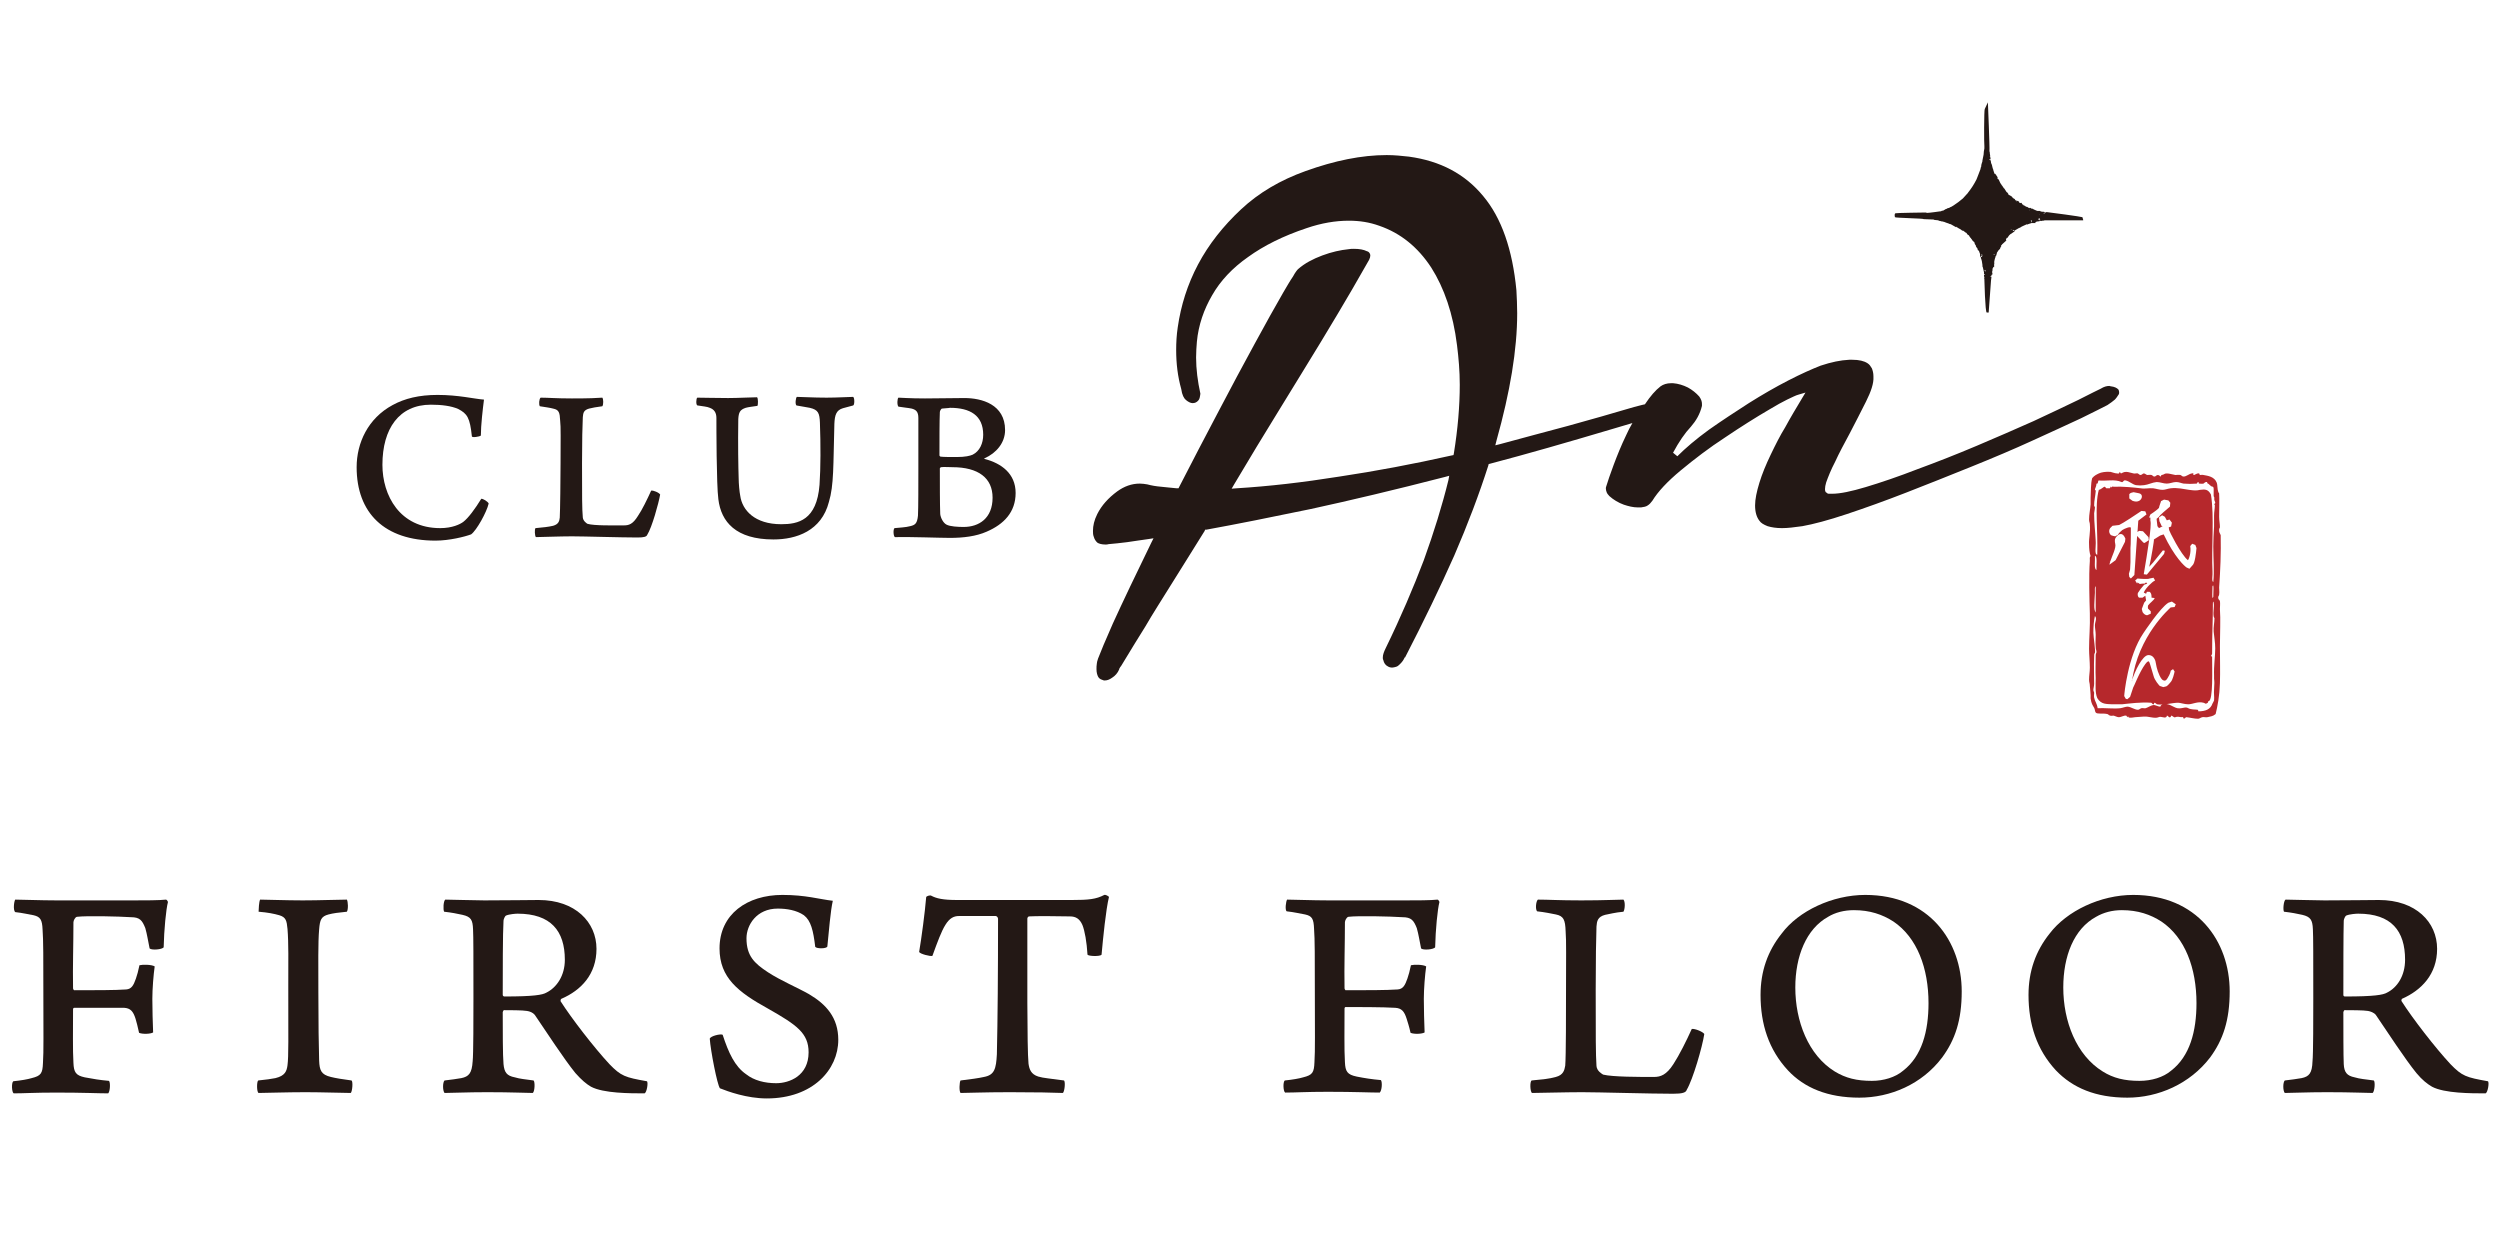 <?xml version="1.0" encoding="utf-8"?>
<!-- Generator: Adobe Illustrator 23.1.0, SVG Export Plug-In . SVG Version: 6.00 Build 0)  -->
<svg version="1.1" id="data" xmlns="http://www.w3.org/2000/svg" xmlns:xlink="http://www.w3.org/1999/xlink" x="0px" y="0px"
	 viewBox="0 0 640 320" style="enable-background:new 0 0 640 320;" xml:space="preserve">
<style type="text/css">
	.st0{fill:#B6282C;}
	.st1{fill:#231815;}
</style>
<g>
	<path class="st0" d="M568.1,135.5c0-0.1,0.2-0.6,0.2-0.4c0-1.1-0.2-1.8-0.2-2.8c0-1.9,0.1-4.6,0-5.9c0-0.4-0.2-0.2-0.2-0.4
		c-0.3-0.8-0.2-1.9-0.4-2.4c-0.6-1.6-2.3-1.8-3.4-2c-0.3-0.1-0.6,0-0.9,0c-0.1,0-0.2-0.4-0.2-0.4c-0.8-0.1-1.1,0.5-1.5,0.4
		c0,0,0-0.4,0-0.4c0-0.1-0.4,0-0.4,0c-0.7,0.1-1.4,0.8-2.1,0.8c-0.4,0-0.5-0.3-0.8-0.4c-0.5-0.1-0.9,0-1.3,0
		c-0.7-0.1-1.5-0.4-2.2-0.4c-0.7,0-0.6,0.3-1.3,0.4c-0.2,0-0.2,0.4-0.2,0.4c-0.2,0-0.4-0.4-0.8-0.4c-0.4,0-0.5,0.4-0.9,0.4
		c-0.3,0-0.4-0.3-0.7-0.4c-0.3-0.1-0.7,0-1.1,0c-0.4-0.1-0.5-0.4-0.9-0.4c-0.3,0-0.4,0.4-0.9,0.4c-0.3-0.1-0.4-0.3-0.6-0.4
		c-0.3-0.1-0.8,0.1-1.1,0c-0.6-0.1-1.3-0.4-1.9-0.4c-0.7,0-1,0.3-1.3,0.4c-0.2,0-0.2-0.4-0.4-0.4c0.1,0-0.1,0.4-0.2,0.4
		c-0.1,0.1-0.3,0-0.4,0c-0.6,0-1.2-0.3-1.7-0.4c-1.2-0.1-2.4,0.1-3,0.4c-0.6,0.3-1.1,0.5-1.7,1.2c-0.4,1.5-0.3,3.3-0.4,5.1
		c0,0.5,0,1,0,1.6c-0.1,1.3-0.4,2.6-0.4,3.9c0,0.6,0.2,0.8,0.2,1.2c0.2,2.1-0.3,3.6-0.2,5.1c0,1.1,0.1,2.2,0.4,3.1
		c-0.3,0.1-0.2,0.7-0.2,1.2c-0.3,3.9-0.1,9.9,0,13.4c0.1,3.5-0.2,6.2-0.2,9.1c0,1.5,0.2,3.2,0.2,4.8c0,1.1-0.2,2-0.2,3.1
		c0,0.7,0.2,0.9,0.2,1.6c0.1,1.2,0.2,2,0.2,2.4c0,0.2,0,0.6,0,0.8c0.2,1.4,0.5,1.7,0.9,2.4c0.2,0.3,0.2,1,0.4,1.2
		c0.4,0.5,1.7,0.1,3,0.4c0.3,0.1,0.3,0.3,0.7,0.4c0.3,0.1,0.5,0,0.9,0c0.4,0.1,0.9,0.4,1.3,0.4c0.7,0,1.3-0.5,1.9-0.4
		c0.1,0,0.3,0.4,0.2,0.4c0.3,0,0.2-0.5,0.4,0c0.2,0.3,1.6,0,1.7,0c1.8-0.1,2.6-0.3,3.9,0c1.1,0.2,1.6,0.2,2.1,0
		c0.7-0.3,1.4,0.3,1.9,0c0.1,0,0.3-0.4,0.2-0.4c0.4,0,0.5,0.6,0.9,0.4c0,0,0.3-0.3,0.2-0.4c0.4,0,0.7,0.6,1.1,0.4
		c0.5-0.2,0.9-0.1,1.5,0c0.2,0,0.3-0.1,0.4,0c0.1,0,0.3,0.4,0.2,0.4c0.3,0,0.5-0.4,0.7-0.4c1,0.1,2,0.4,3,0.4c0.4,0,0.6-0.3,1.1-0.4
		c0.4-0.1,0.9,0.1,1.3,0c0.8-0.2,1.4-0.2,2.1-0.8c0.5-2,1-4.7,1.1-7.9c0.1-2.8,0-6.3,0-9.5c0-3.3,0.2-6.9,0-9.5c0-0.6,0.1-1.4,0-2
		c0-0.3-0.6-0.4-0.4-1.2c0.4-0.5,0.2-1.6,0.2-2.3c0.3-4.3,0.5-8.8,0.4-13.4C568.3,136.5,568,136.2,568.1,135.5z M566.8,173
		c0,0.2,0,0.5,0,0.8c0.1,0.7,0.1,1.2,0,2.7c-0.1,1,0.1,1.9,0,2.8c0,0.1-0.3,0.6-0.4,0.8c-0.5,1.5-1.8,2-3.6,2c0,0-0.1-0.4-0.2-0.4
		c-0.6-0.1-1.7,0-2.4-0.4c-0.8-0.5-1.4,0.2-2.8,0c-1.1-0.2-2.5-1.7-4.1-0.8c-0.1,0-0.3,0.4-0.2,0.4c-0.8,0-1.3-0.5-1.9-0.4
		c-0.6,0.1-1.3,0.6-1.9,0.8c-0.4,0.1-0.7-0.1-1.1,0c-0.4,0.1-0.5,0.4-0.9,0.4c-0.8,0-1.7-0.7-2.6-0.8c-0.6,0-1.2,0.3-1.9,0.4
		c-1.6,0.2-4-0.1-5.8,0c-0.2-1.3-0.7-1.7-0.9-2.7c-0.1-0.4,0-0.8,0-1.2c0-0.3-0.2-0.4-0.2-0.8c0-0.4,0.2-0.9,0.2-1.6
		c0-1.9-0.1-4.4,0-6.7c0-0.8,0-0.8,0.2-1.2c0.2-0.3-0.4-4.2-0.4-5.1c0-1.6,0.1-3,0.4-4.3c0.6,0.6,0,1.5,0,2.4c0,0.7,0.2,1.6,0.2,2.4
		c0,1.1-0.1,2.1,0,3.2c0,0.6,0.2,0.7,0.2,1.2c0,0.3-0.2,0.4-0.2,0.8c0,2.1-0.1,3.9,0,5.9c0,1.7-0.2,3.7,0.4,5.1
		c1,1.7,2.4,1.5,3.9,1.6c0.7,0,1.5,0,2.4,0c2-0.2,4.8-0.6,7.5-0.4c0.2,0,0.3,0.5,0.7,0.4c0,0,0-0.4,0.2-0.4c0.1,0,0.4,0.3,0.6,0.4
		c1.5,0.3,3.9-0.4,5.4-0.4c0.6,0,1.6,0.4,2.6,0.4c1.1,0,2.4-0.8,3.9-0.4c0.5,0.1,0.4,0.5,1.1,0c0.1-0.1,0-0.4,0.2-0.4
		c1.2-0.1,0.9-8.3,0.9-11.4c0,0-0.3,0-0.2-0.4c0-0.1,0.2,0,0.2-0.4c0-5.5,0.2-8,0.2-13c0.1-0.5,0.2-0.2,0.2,0c0.2,1-0.2,2.3,0,3.5
		c0,0.1,0.2,0.5,0.2,0.4c0,1.3-0.3,2.3-0.2,3.5c0.1,1.3,0.4,2.7,0.4,4.3C567.1,168,566.7,170.4,566.8,173z M536.3,142.3
		c0.7,0.1,0.3,2.3,0.4,3.6C536,145.7,536.4,143.5,536.3,142.3z M536.5,150.1c0,2.2,0,4.5,0,6.7c-0.6-0.8-0.3-2.7-0.2-5.1
		C536.3,151.1,536.2,150.2,536.5,150.1z M548.2,130.8L548.2,130.8l1,0.1l0.3,0.8l-2.1,1.6l-0.2,2.9l0.4-0.3l1,0.1l1.4,1.5l0.1,0.8
		l-1.1,0.7l-0.3-0.1l-1.6-1.7l-0.7,10l-0.9,0.9l-0.4-0.4l-0.1-0.8l0.3-1.1c0,0,0.1-1.7,0.1-1.9c0-1.5,0-3.2,0-3.6
		c0.1-0.5,0.1-5.2,0.1-5.2c-0.1-0.4-1.6,0.2-2.2,0.6c-0.4,0.3-1,0.9-1.1,1.2l-0.7,0.4c-0.7-0.1-1-0.3-1.1-0.3
		c-0.5-0.5-0.6-1.2-0.2-1.8l0.6-0.6l1.7-0.2C543.4,134,546.9,131.7,548.2,130.8z M545.1,126.5c0.3-0.4,0.8-0.4,1.1-0.5l1,0.2
		c0.7,0.1,1,0.3,1.1,0.7c0.1,0.4-0.1,0.9-0.5,1.2c-0.3,0.2-0.6,0.3-1,0.3c-0.3,0-0.6-0.1-0.9-0.2l-0.8-0.6L545.1,126.5z
		 M550.5,133.3l0-0.8l-0.3,0l0-0.1l0.3-0.7c1.1-0.7,2.1-1.5,2.2-1.7c0.1-0.6,0.5-1.5,0.5-1.6l0-0.1l0.8-0.4l1.1,0.2l0.5,0.6l-0.1,1
		c-1.2,1-2.6,2.2-2.9,2.7l-0.5,0.4l0,0.2l0.2,1.7l0.4,0.5l1-0.5l-0.3,0l-0.6-1.3l0-0.1l-0.1-0.8l0.1-0.1l0.7-0.5l0.7,0.4l0.5,0.9
		l0.7-0.2l0.6,0.8l-0.2,1l-0.6,0.2l0.1,0.7c-0.1,0,3,6.3,4.8,7.7c0.2-0.1,0.9-1.9,0.6-3.6l0.5-0.6l0.8,0.3l0.3,0.8
		c-0.1,1.2-0.4,3.9-1,4.4l-0.8,0.9l-0.7-0.3c-0.5-0.3-3.1-2.6-5.9-8.5l-0.9,0.3l-1.6,1c0.1,0.1-0.7,4.9-1.2,7l1-1.1l0.4-0.5l2.1-2.6
		l0.5,0.1l-0.2,0.8l-4.4,5.3l-0.8-0.1C549.7,141.7,550.9,134.4,550.5,133.3z M545.8,174.2c0.7-2.4,2.7-6.5,4.2-6.5
		c0.4,0,0.9,0.1,1.3,0.6c0.4,0.5,0.5,1,0.5,1l0.3,1.5c0.3,1.3,1.1,3.3,1.8,3.4c0.3,0.1,0.6,0.1,1-0.6c0.7-1.1,0.8-1.8,0.8-1.9
		l0.6-0.4l0.4,0.6c-0.1,0.5-0.5,2.2-1,2.7c-0.1,0.1-0.7,0.9-1.1,1.1l-0.8,0.2l-0.9-0.3c-0.2-0.2-1.3-1.4-1.6-2.6
		c-0.3-1.1-0.8-2.7-0.8-2.7c-0.1-0.4-0.3-1-0.5-1c0,0-0.3,0-0.8,0.7c-1.5,2-3,6-3.1,6l-0.8,2.4l-0.7,0.6l-0.4-0.1l-0.4-0.7
		c0-0.5,0.9-10.2,4.9-16.1c0.2-0.3,4.3-6.5,6.4-7.8l0.9-0.3l1,0.7l-0.3,0.7l-1,0.1c-0.2,0.2-8.4,7.3-9.9,18.9
		C545.7,174.3,545.7,174.3,545.8,174.2z M540.1,144.1c0,0,0.1-0.1,0.1-0.2l-0.1-0.1l0.1,0c0.5-1.5,1.6-3.6,1.3-4.6
		c-0.1-0.4-0.2-1.1,0.1-1.5c0-0.1,1.5-2.3,2.5,0.2l-0.1,0.8l-2.4,4.7l-1.5,1.1H540C540.1,144.3,540.1,144.2,540.1,144.1L540.1,144.1
		z M549.4,152l0.2-0.5l0.7,0c0.4,0.3,0.5,0.7,0.5,1.5l0.8,0.1c-0.2,0.6-1.2,1.2-1.7,1.9c0,0.1-0.1,0.5,0,0.8l0.7,0.7l0,0.6l-0.9,0.4
		c-0.4,0-0.8-0.2-1.2-0.8l-0.2-0.8l0.6-1.6l0.5-0.6l-0.2-1.2l-0.7,0.5l-0.9,0c-0.4-0.3-0.4-0.9-0.3-1.2c0.6-0.9,0.8-1.2,1.1-1.5
		l0.5-0.6l0.8-0.3l-0.3-0.3l-0.4,0.3c-0.4,0-0.7,0-1.2,0.1l-0.6-0.4l-0.1,0.3l-0.5-0.8l0.6-0.5c0.9,0.1,2.8,0.2,3.1,0l1-0.2l0.4,0.7
		l-0.5,0.3c0,0-1.8,1.4-2.4,2.8L549.4,152z M566.4,150.1c0.4-1.1,0.2,2,0.2,2.7C566.2,154,566.4,150.9,566.4,150.1z M567,129.3
		c0,0.9-0.2,1.7-0.2,2.7c0,0.8,0,1.8,0,2.8c-0.1,1.7-0.2,3.4-0.2,5.1c0,3.2,0.3,6.3,0,9.1c-0.5-0.2-0.1-1.9-0.2-2.7
		c-0.3-5.6,0.5-14.2-0.4-19.7c-0.7-1.3-1.4-1.4-2.8-1.2c-0.8,0.2-1.4,0.2-2.8,0c-1.4-0.2-2.9-0.6-4.7-0.4c-0.8,0.1-1.4,0.4-2.1,0.4
		c-0.8,0-1.6-0.3-2.4-0.4c-1.1-0.1-2.1,0.2-3.2,0c-1.7-0.2-4.6-0.5-6.9-0.4c0,0-0.4-0.1-0.4,0c-0.2,0.5-0.1-0.1-0.4,0
		c0,0-0.1,0.4-0.2,0.4c-0.3,0-0.6,0-0.9,0c0,0-0.3-0.4-0.4-0.4c-0.3,0-0.9,0.7-1.5,0.8c-1.1,4-0.2,10.5-0.4,16.6
		c-0.8,0-0.3-2.1-0.4-3.5c-0.1-2.3-0.4-4.5-0.4-7.1c0-0.3,0.2-0.9,0.2-1.6c0,0-0.2-0.2-0.2-0.4c0-1.3,0.3-2.3,0.4-3.6
		c0.1-0.5-0.2-0.2-0.2-0.4c0-0.4,0.4-0.9,0.4-1.6c0.5,0.2,0.3-0.8,0.6-0.8c1.9,0.2,4.1-0.4,5.8,0.4c0.5,0.2,0.4-0.6,1.1-0.4
		c0.9,0.2,1.7,1,2.6,1.2c0.7,0.1,1.4,0.1,2.1,0c1-0.1,2.1-0.7,3.2-0.8c0.9,0,1.7,0.4,2.6,0.4c0.8,0,1.6-0.4,2.4-0.4
		c0.7,0,1.3,0.3,1.9,0.4c1.1,0.1,2.2,0.1,3.4,0c0,0,0.2-0.5,0.4-0.4c0.1,0.1,0,0.4,0.2,0.4c0.3,0,0.7,0.1,1.1,0
		c0.2-0.1,0.4-0.5,0.9-0.4c0,0,0.1,0.4,0.2,0.4c0.3,0,0.7,0.8,1.3,0.8c0.5,0.3-0.1,2.5,0.4,2.8c-0.2,0.6,0.2,1.1,0.2,1.2
		c0,0.5-0.2,0.2-0.2,0.4C566.7,129.3,567,129.1,567,129.3z"/>
	<g>
		<g>
			<path class="st1" d="M3.9,230.3c1.8,0,6.5,0.2,10.6,0.2h19.8c2.7,0,6.5,0,8.2-0.2c0.2,0,0.5,0.5,0.5,0.6c-0.5,1.9-1,7.1-1.1,11.6
				c-0.4,0.6-3.1,0.8-3.6,0.3c-0.5-2.4-0.6-3.4-1.1-5.2c-0.8-2-1.4-2.8-3.7-2.8c-3.1-0.2-11.2-0.4-13.8-0.1c-0.5,0.1-0.9,1-0.9,1.4
				c0,5.7-0.2,11.2-0.1,16.9c0,0.2,0.2,0.5,0.3,0.5c5.1,0,10.6,0,13.3-0.2c1.4-0.1,1.9-1.1,2.5-2.8c0.3-0.9,0.6-1.9,0.9-3.4
				c0.8-0.2,3.1-0.2,3.9,0.3c-0.3,2.1-0.6,5.7-0.6,8.3c0,3,0.1,5.8,0.2,8.6c-0.6,0.4-2.7,0.5-3.6,0.1c-0.4-1.8-0.6-2.6-0.9-3.6
				c-0.6-1.9-1.3-2.7-2.9-2.8C28.8,258,21.2,258,19,258c-0.2,0-0.3,0.2-0.3,0.4c0,4.9-0.1,10.5,0.1,13.7c0.1,2.4,0.6,3.2,2.9,3.7
				c2.1,0.4,3.9,0.7,6.2,0.9c0.4,0.4,0.3,2.7-0.2,3.2c-2.6,0-6.2-0.2-13.3-0.2c-5.7,0-8.1,0.2-10.9,0.2c-0.5-0.3-0.6-2.7-0.1-3.1
				c2-0.2,3.7-0.5,4.7-0.8c2.4-0.6,2.8-1.2,2.9-3.9c0.2-2.9,0.1-7.9,0.1-17.5c0-9.1,0-14.1-0.2-16.6c-0.1-2.6-0.6-3.3-2.3-3.7
				c-1.2-0.2-2.8-0.6-4.7-0.8C3.3,233,3.6,230.7,3.9,230.3z"/>
			<path class="st1" d="M66.6,230.3c1.6,0,6.7,0.2,10.9,0.2c4.3,0,9.2-0.2,11.3-0.2c0.3,0.5,0.4,2.5,0,3.1c-2.1,0.2-3.6,0.4-4.7,0.7
				c-1.9,0.5-2.2,1.4-2.4,3.8c-0.3,3.4-0.2,9.1-0.2,16c0,7.4,0.1,14.9,0.2,17.6c0.1,2.5,0.5,3.6,3,4.2c1.2,0.3,3,0.6,5.3,0.9
				c0.4,0.3,0.2,2.8-0.2,3.2c-1.7,0-7.5-0.2-11.6-0.2c-4.7,0-10.6,0.2-12,0.2c-0.5-0.2-0.5-2.9-0.1-3.2c2.1-0.2,3.3-0.4,4.4-0.6
				c2.5-0.6,2.9-1.8,3.1-3.3c0.3-2.3,0.2-7,0.2-20c0-6.7,0.1-11.2-0.2-14.9c-0.2-2.1-0.4-3-2.1-3.5c-1.4-0.4-2.9-0.7-5.3-0.9
				C66.2,233,66.3,230.7,66.6,230.3z"/>
			<path class="st1" d="M114,230.3c1.7,0,7.3,0.2,10,0.2c6.5,0,11-0.1,13.9-0.1c9.4,0,14.8,5.7,14.8,12.5c0,6.5-3.9,10.6-9,12.8
				c-0.2,0.1-0.2,0.5-0.2,0.6c2.8,4.4,8.6,11.9,12.5,16.1c3,3.1,4,3.4,9.6,4.4c0.4,0.2,0,2.9-0.6,3.1c-3.7,0-10.5,0-13.7-1.7
				c-1.2-0.7-2.4-1.7-4-3.5c-3-3.7-7.4-10.5-10.4-14.9c-0.5-0.6-1.3-0.9-2-1c-1-0.2-4.8-0.2-5.9-0.2c-0.1,0-0.3,0.4-0.3,0.5
				c0,4.4,0,11.3,0.2,13.3c0.2,2.1,0.8,3,2.9,3.4c1.3,0.4,2.7,0.5,4.8,0.8c0.4,0.4,0.3,2.8-0.2,3.2c-1.8,0-5.2-0.2-11.7-0.2
				c-5.2,0-9,0.2-10.9,0.2c-0.5-0.6-0.5-2.7,0-3.2c1.8-0.2,3.1-0.4,4.3-0.6c1.9-0.4,2.7-1.2,2.9-4.3c0.2-1.6,0.2-11.6,0.2-16.1
				c0-10.6,0-15.9-0.1-17.7c-0.1-2.4-0.5-3.2-2.7-3.7c-1.3-0.3-2.9-0.6-4.7-0.8C113.4,232.9,113.5,230.6,114,230.3z M129.5,234.4
				c-0.2,0.1-0.6,0.9-0.6,1.3c-0.2,3-0.2,13.5-0.2,19c0,0.2,0.2,0.4,0.4,0.4c7.5,0,9.8-0.4,10.8-1c2.6-1.3,4.7-4.3,4.7-8.4
				c0-7.4-3.6-11.8-12.1-11.8C132.1,233.9,130.4,234,129.5,234.4z"/>
			<path class="st1" d="M191,275c2,1.6,4.8,2.3,7.7,2.3c3.4,0,8.3-1.9,8.3-7.9c0-4.9-3-7-10.4-11.2c-7.6-4.2-12.4-7.9-12.4-15.4
				c0-8.8,7.1-13.7,16.1-13.7c6,0,9.4,1.1,12.9,1.5c-0.6,2.6-1,7.8-1.4,11.7c-0.2,0.6-2.7,0.6-3.1,0.1c-0.5-4.2-1.1-6.7-2.9-8.1
				c-1.9-1.3-4.4-1.7-6.7-1.7c-5.4,0-8,4.2-8,7.6c0,4.5,2,6.4,5.5,8.7c3.2,2.1,7.7,4,10.5,5.6c4.4,2.6,7.5,6,7.5,11.7
				c0,7.6-6.5,15-18.3,15c-5.1,0-10-1.8-12-2.6c-0.7-0.9-2.4-9.7-2.6-12.7c0.2-0.7,2.8-1.3,3.3-1C186.5,269.5,188.1,273,191,275z"/>
			<path class="st1" d="M272.1,279.8c-2.2-0.1-7.2-0.2-13.6-0.2c-6.7,0-10.7,0.2-12.6,0.2c-0.4-0.4-0.3-2.8,0-3.2
				c2.5-0.3,4.7-0.6,6-0.9c2.7-0.5,3.1-2.1,3.3-5.8c0.2-8.7,0.3-21.1,0.3-34.7c0-0.3-0.3-0.7-0.6-0.7h-9.4c-1.3,0-2.4,0.5-3.5,2.3
				c-1,1.6-2,4.3-3.3,7.9c-0.5,0.2-3.2-0.5-3.4-1c0.6-3.5,1.5-10.3,1.8-14c0-0.3,1-0.6,1.3-0.4c1.3,0.7,3,1.1,6.6,1.1h29.4
				c4.3,0,6.2-0.2,8.3-1.3c0.4-0.1,1,0.3,1.2,0.5c-0.8,3.3-1.5,10.4-1.9,14.8c-0.4,0.5-3.3,0.4-3.6,0c-0.2-3.3-0.7-6.1-1.3-7.6
				c-0.7-1.6-1.7-2.2-3.2-2.2c-4.4-0.1-8.6-0.1-10.5,0c-0.3,0.1-0.4,0.4-0.4,0.6c0,12-0.1,33.2,0.3,37.1c0.2,1.4,0.6,2.7,2.5,3.3
				c1.3,0.4,3.1,0.5,6.6,1C272.8,277.1,272.5,279.5,272.1,279.8z"/>
			<g>
				<path class="st1" d="M329.5,230.3c1.8,0,6.5,0.2,10.6,0.2h19.7c2.7,0,6.5,0,8.2-0.2c0.2,0,0.5,0.5,0.5,0.6
					c-0.5,1.9-1,7.1-1.1,11.6c-0.4,0.6-3.1,0.8-3.6,0.3c-0.5-2.4-0.6-3.4-1.1-5.2c-0.8-2-1.4-2.8-3.7-2.8
					c-3.1-0.2-11.3-0.4-13.8-0.1c-0.5,0.1-0.9,1-0.9,1.4c0,5.7-0.2,11.2-0.1,16.9c0,0.2,0.2,0.5,0.3,0.5c5.1,0,10.5,0,13.3-0.2
					c1.4-0.1,1.9-1.1,2.5-2.8c0.3-0.9,0.6-1.9,0.9-3.4c0.8-0.2,3.1-0.2,3.9,0.3c-0.3,2.1-0.6,5.7-0.6,8.3c0,3,0.1,5.8,0.2,8.6
					c-0.6,0.4-2.7,0.5-3.6,0.1c-0.4-1.8-0.7-2.6-1-3.6c-0.6-1.9-1.3-2.7-2.9-2.8c-2.9-0.2-10.5-0.2-12.7-0.2c-0.2,0-0.3,0.2-0.3,0.4
					c0,4.9-0.1,10.5,0.1,13.7c0.1,2.4,0.6,3.2,3,3.7c2,0.4,3.9,0.7,6.2,0.9c0.4,0.4,0.3,2.7-0.3,3.2c-2.6,0-6.2-0.2-13.3-0.2
					c-5.7,0-8.1,0.2-10.9,0.2c-0.5-0.3-0.6-2.7-0.1-3.1c2-0.2,3.7-0.5,4.7-0.8c2.4-0.6,2.8-1.2,2.9-3.9c0.2-2.9,0.1-7.9,0.1-17.5
					c0-9.1,0-14.1-0.2-16.6c-0.1-2.6-0.5-3.3-2.3-3.7c-1.2-0.2-2.8-0.6-4.7-0.8C328.9,233,329.2,230.7,329.5,230.3z"/>
				<path class="st1" d="M393.7,230.3c2.7,0,5.4,0.2,11.1,0.2c6.2,0,9-0.2,10.8-0.2c0.5,0.5,0.4,2.5,0,3.1c-2.2,0.2-3.6,0.6-4.7,0.8
					c-1.9,0.5-2.1,1.6-2.2,3c-0.1,3.1-0.2,8.2-0.2,16.3c0,12.1,0,16.3,0.2,19.4c0.1,1.3,1.4,2,1.7,2.2c2.4,0.6,9.2,0.6,13,0.6
					c1.7,0,3.2-0.5,5-3.3c1.5-2.3,3.3-5.9,4.7-9c0.8-0.1,2.8,0.7,3.2,1.3c-0.5,3.3-2.9,11.6-4.5,14.3c-0.2,0.7-1.1,1-3.5,1
					c-5.7,0-19.1-0.4-23.3-0.4c-4.1,0-11.4,0.2-12.8,0.2c-0.5-0.3-0.6-2.9-0.1-3.2c3-0.3,4.4-0.4,6.2-0.9c1.9-0.5,2.2-1.7,2.4-2.9
					c0.2-2.2,0.2-14.4,0.2-18.9c0-8.3,0.1-13.2-0.1-15.5c-0.1-2.9-0.5-3.9-2.5-4.3c-1-0.2-2.9-0.6-4.8-0.8
					C393,232.8,393.2,230.7,393.7,230.3z"/>
				<path class="st1" d="M457.7,274c-4.9-5.3-7-11.8-7-19.3c0-6,1.8-11.2,5.4-15.7c4.3-5.8,13-9.9,21.4-9.9
					c16.4,0,24.7,11.9,24.7,24.7c0,7.4-1.7,12.4-5,16.9C492,277.6,483.9,281,476,281C467.9,281,461.9,278.5,457.7,274z M487.2,274.1
					c4.8-3.7,6.5-10.1,6.5-17.3c0-8.9-2.9-16.8-9-20.9c-2.8-1.8-6-2.9-10.1-2.9c-2.5,0-4.8,0.6-6.6,1.7c-5.6,3.1-8.4,10.1-8.4,18.1
					c0,8.6,3.3,17.3,10.1,21.5c2.8,1.7,5.6,2.4,9.5,2.4C482.2,276.7,485.2,275.8,487.2,274.1z"/>
				<path class="st1" d="M526.3,274c-4.9-5.3-7-11.8-7-19.3c0-6,1.8-11.2,5.4-15.7c4.4-5.8,13-9.9,21.4-9.9
					c16.4,0,24.7,11.9,24.7,24.7c0,7.4-1.7,12.4-5,16.9c-5.2,6.8-13.3,10.3-21.2,10.3C536.5,281,530.6,278.5,526.3,274z
					 M555.8,274.1c4.8-3.7,6.5-10.1,6.5-17.3c0-8.9-2.9-16.8-9-20.9c-2.8-1.8-6-2.9-10.1-2.9c-2.5,0-4.7,0.6-6.6,1.7
					c-5.7,3.1-8.4,10.1-8.4,18.1c0,8.6,3.3,17.3,10.1,21.5c2.7,1.7,5.6,2.4,9.4,2.4C550.8,276.7,553.8,275.8,555.8,274.1z"/>
				<path class="st1" d="M585.1,230.3c1.7,0,7.3,0.2,10,0.2c6.5,0,11-0.1,13.9-0.1c9.5,0,14.9,5.7,14.9,12.5c0,6.5-4,10.6-9,12.8
					c-0.1,0.1-0.2,0.5-0.1,0.6c2.8,4.4,8.6,11.9,12.5,16.1c3,3.1,4,3.4,9.6,4.4c0.4,0.2,0,2.9-0.6,3.1c-3.7,0-10.5,0-13.7-1.7
					c-1.2-0.7-2.5-1.7-4-3.5c-3-3.7-7.4-10.5-10.4-14.9c-0.5-0.6-1.4-0.9-2-1c-1-0.2-4.8-0.2-6-0.2c-0.1,0-0.3,0.4-0.3,0.5
					c0,4.4,0,11.3,0.1,13.3c0.1,2.1,0.8,3,2.8,3.4c1.3,0.4,2.7,0.5,4.9,0.8c0.4,0.4,0.2,2.8-0.3,3.2c-1.8,0-5.2-0.2-11.7-0.2
					c-5.2,0-9,0.2-10.8,0.2c-0.5-0.6-0.5-2.7,0-3.2c1.8-0.2,3.1-0.4,4.3-0.6c1.9-0.4,2.7-1.2,2.8-4.3c0.2-1.6,0.2-11.6,0.2-16.1
					c0-10.6,0-15.9-0.1-17.7c-0.1-2.4-0.6-3.2-2.7-3.7c-1.3-0.3-2.9-0.6-4.7-0.8C584.4,232.9,584.6,230.6,585.1,230.3z M600.6,234.4
					c-0.2,0.1-0.6,0.9-0.6,1.3c-0.1,3-0.1,13.5-0.1,19c0,0.2,0.1,0.4,0.4,0.4c7.5,0,9.8-0.4,10.8-1c2.6-1.3,4.6-4.3,4.6-8.4
					c0-7.4-3.5-11.8-12-11.8C603.2,233.9,601.5,234,600.6,234.4z"/>
			</g>
		</g>
		<g>
			<path class="st1" d="M533.3,56.3l-0.2-0.7c0-0.1-8.8-1.3-9.1-1.3c-0.2,0-0.2,0-0.3,0c-0.1,0-0.1,0-0.2,0c0,0,0.1,0,0.2,0.1
				l-0.1,0.1l0,0l-0.3-0.2l0,0c0.1,0,0.2,0,0.2,0.1c-0.1-0.2-0.3-0.2-0.5-0.2h-0.3c-0.2-0.1-0.3-0.1-0.4-0.1h0l0-0.1h-0.4
				c0,0,0,0-0.1,0h-0.1c0,0-0.1,0-0.1,0c-0.1,0-0.3-0.1-0.5-0.2l-0.1,0H521c0,0-0.2-0.1-0.3-0.2l-0.1,0l0,0
				c-0.2-0.2-0.4-0.2-0.5-0.2c0,0,0,0-0.1,0l-0.2-0.2l-0.3,0.1v-0.1c-0.1,0-0.1,0-0.2,0c-0.1-0.1-0.2-0.1-0.2-0.1V53l-0.5-0.1
				c0-0.1,0-0.1-0.1-0.1c-0.1-0.1-0.2-0.2-0.4-0.2v0l0,0l0,0v0c0,0-0.1,0-0.1-0.1c0-0.1-0.1-0.1-0.1-0.1l-0.2-0.1l-0.2-0.4l-0.2,0.1
				c-0.1-0.1-0.2-0.1-0.4-0.1v-0.2l-0.1-0.1c-0.1-0.1-0.2-0.2-0.3-0.2c0.1,0,0.1,0,0.1,0l-0.1,0.1c-0.1-0.1-0.1-0.1-0.1-0.1h0h0
				l-0.1,0l-0.2-0.1h-0.1l0,0l-0.1-0.1v0c0-0.1-0.1-0.1-0.1-0.2l-0.1-0.1l-0.1,0c-0.1,0-0.1-0.1-0.2-0.2c0,0,0,0,0,0l-0.3-0.2v-0.1
				c0,0,0,0,0,0l0,0c0,0,0.1,0.1,0.1,0.1c-0.1,0-0.1-0.1-0.1-0.1c-0.1-0.1-0.2-0.2-0.3-0.2c-0.2-0.2-0.5-0.3-0.6-0.3
				c-0.1,0-0.1,0-0.1,0l0.1-0.1c0,0,0-0.1,0-0.1s0,0-0.1-0.1c-0.1-0.1-0.1-0.2-0.3-0.4l-0.1,0l-0.5-0.8c-0.1-0.1-0.1-0.2-0.2-0.2
				l-0.4-0.6c0-0.1-0.1-0.1-0.1-0.1l0,0l-0.3-0.5v0.1c0-0.1,0-0.1-0.1-0.2l-0.5-1.1l-0.1,0.2c0-0.1,0-0.2-0.1-0.3l-0.1,0.1l0,0
				c0-0.1,0.1-0.2,0.1-0.4l-0.1-0.1v-0.1c-0.1-0.1-0.2-0.2-0.2-0.2v-0.1l-0.1-0.1c0,0,0,0,0-0.1h-0.1l-0.1-0.2l-0.2,0
				c0-0.1-0.1-0.2-0.1-0.3c-0.1-0.2-0.1-0.4-0.2-0.6l0-0.1c-0.2-0.4-0.3-1-0.4-1.4l-0.1-0.1c0-0.1,0-0.2-0.1-0.3c0-0.1,0-0.2,0-0.2
				h0c0,0,0-0.1,0-0.1c-0.1-0.1-0.1-0.4-0.1-0.4h0h-0.2l0,0v-0.1l0,0l-0.2-0.1l0.3-0.1c0,0,0,0.1-0.1,0.1h0.2l-0.1-0.7h-0.1
				c0,0,0,0,0-0.1h0.1c0-0.2-0.1-0.5-0.1-0.7c0-0.2,0-0.3-0.1-0.6v-0.1c0.1-0.5-0.4-12.4-0.4-12.4l-0.8,1.7
				c-0.2,0.2-0.2,9.3-0.1,9.5h0l0,0.1c0,0.1,0,0.2,0,0.3h0V38l0,0c-0.1,0.5-0.2,1.1-0.2,1.6c-0.1,0.5-0.2,1-0.3,1.5
				c0,0.2,0,0.3-0.1,0.5c-0.1,0.3-0.2,0.6-0.2,0.8c0,0.1,0,0.1,0,0.2c-0.1,0.2-0.2,0.5-0.2,0.7c-0.4,1-0.7,1.9-1,2.6
				c-0.6,1.2-1.3,2.3-2.1,3.3c-0.1,0.2-0.2,0.3-0.4,0.5c-0.3,0.3-0.7,0.8-1,1.1c-0.7,0.6-1.6,1.3-2.4,1.8l-0.5,0.3c0,0,0,0,0,0
				l-0.2,0.1l0,0c-0.1,0-0.1,0-0.2,0.1c-0.2,0.1-0.4,0.2-0.6,0.2c-0.1,0.1-0.3,0.1-0.3,0.2c0,0,0,0,0,0h-0.2l-0.2,0.2
				c-0.1,0-0.2,0-0.3,0.1c0,0,0,0.1,0,0.1l-0.2,0c-0.1,0-0.2,0.1-0.4,0.1c0,0-0.1,0.1-0.1,0.1l-0.2,0c0,0-2.8,0.4-3.3,0.4h-0.1
				c-0.1,0-0.2-0.1-0.3-0.1c-0.2,0-7.7,0.1-7.8,0.2c-0.2,0.2-0.2,0.5-0.1,1l7.7-0.1v0l-7.7,0.1c0,0.2,7.4,0.3,7.4,0.5l2.5,0.1h0
				l0.2,0.1l1,0.1c0,0,0.1,0,0.1,0.1c0.2,0,0.3,0.1,0.5,0.1v0c0.2,0.1,0.4,0.1,0.5,0.1c0.2,0,0.2,0.1,0.3,0.1v0c0.1,0,0.1,0,0.1,0
				c0.2,0.1,0.3,0.1,0.5,0.2v0c0.2,0.1,0.4,0.1,0.6,0.2c0.2,0.1,0.4,0.2,0.6,0.2l1.4,0.8l-0.1-0.2l0.8,0.5v0
				c0.3,0.1,0.8,0.5,0.9,0.6l0.1-0.1c0,0,0,0,0,0h0h0c0.3,0.2,0.5,0.4,0.8,0.6l0.1,0c0.1,0.2,0.2,0.4,0.5,0.6l0.1,0l0.3,0.5l0.1,0.1
				c0,0.1,0.1,0.1,0.2,0.2l0,0.1l0.1,0.1c0,0,0,0,0.1,0.1c0.1,0.3,0.4,0.5,0.5,0.6c0.1,0,0.1,0.1,0.2,0.3l0,0.1l0,0
				c0,0.1,0.1,0.2,0.2,0.4c0.1,0.1,0.2,0.3,0.2,0.4h0.1c0,0,0,0,0,0l-0.2,0c0.1,0.1,0.2,0.2,0.2,0.2l0,0.1h0.1
				c0.1,0.2,0.2,0.3,0.2,0.6l0.1,0.1l0.1,0c0.2,0.2,0.2,0.5,0.3,0.7c0.1,0.1,0.1,0.2,0.1,0.4v0.5h0.2l0,0l0,0.4h0v0
				c0.1,0.1,0.1,0.2,0.1,0.2c0.1,0.2,0.2,0.7,0.3,1.5c0,0.3,0,0.5,0.1,0.6l0.3,1.3v0c0,0,0,0,0,0v0.2c0,0.1,0,0.2,0,0.3h0.3
				l-0.1,0.1l-0.2,0.1c0,0,0,0,0,0c0,0,0,0.1,0,0.1c0,0.1,0,0.3,0.1,0.5c0,0,0,0.1,0,0.1l-0.1,0.2l0.1,0c0,0.1,0,0.2,0,0.2
				c0,0,0,0.1,0,0.1s0.2,8.4,0.6,8.4c0.1,0,0.3,0,0.3,0l0,0c0.1,0,0.1,0,0.2,0l0.6-8.2c0-0.3,0.1-0.5,0.1-0.8h0c0,0,0,0,0,0
				c0,0,0-0.1,0-0.1l-0.4-0.2l0.4,0c0-0.1,0-0.2,0-0.2c0-0.1,0-0.1,0-0.1l0.3-0.2l-0.1-0.4c0,0,0-0.3,0-0.3c0.1-0.2,0.1-0.4,0.1-0.6
				h-0.1c0,0,0,0,0,0c0.1-0.1,0.1-0.1,0.1-0.2l0.1,0l0.1-0.4l0.2,0.1l0-0.8l0.1-0.4l-0.1,0.1l0-0.1c0-0.2,0.1-0.6,0.2-1
				c0.1-0.3,0.2-0.5,0.2-0.7l0.1,0l0.1-0.3c0-0.1,0.1-0.3,0.1-0.4c0,0,0,0,0-0.1c0.1-0.1,0.2-0.3,0.4-0.6l0.2-0.2l0.1-0.1l0.1-0.1
				c0-0.1,0.1-0.2,0.1-0.3l0.1-0.2l0,0c0,0,0,0,0,0l0.1-0.1l0-0.3l0,0l0,0c0.1-0.1,0.2-0.1,0.2-0.2c0,0,0.1-0.1,0.1-0.1l1.1-1h-0.2
				l0.1-0.4c0.1,0,0.1-0.1,0.1-0.1c0,0,0,0,0-0.1h0.2l0.4-0.6h0h0c0.1-0.1,0.2-0.2,0.3-0.3l1.2-0.8l-0.4-0.1c0-0.1,0-0.1,0-0.1
				c0,0.1,0,0.1-0.1,0.1h0l0-0.3l0.4,0.3c0.2-0.2,0.4-0.3,0.6-0.4c0.2-0.1,0.3-0.2,0.5-0.3c0.1,0,0.1,0,0.2-0.1l0.1,0
				c0.3-0.2,0.6-0.4,0.9-0.5c0.3-0.1,0.6-0.3,0.9-0.4l0,0.1c0.3-0.1,0.8-0.3,1.2-0.4h0l1,0l-0.1-0.2c0.1,0,0.2,0,0.3-0.1l0.1-0.1
				l0,0c0.2,0,0.5,0,0.8-0.1l0.3-0.1v0.1c0.1,0,0.2-0.1,0.4-0.1c0.2,0,0.4,0,0.5-0.1c0.3,0,0.5,0,0.8,0c0.2,0,0.4,0,0.5,0h8.6
				L533.3,56.3z M522,55L522,55L522,55C522,55,522,55,522,55z M522,55L522,55L522,55L522,55z M522,55L522,55C522,55,522,55,522,55
				L522,55L522,55z M522,54.9L522,54.9v-0.1l0,0C522.1,54.8,522.1,54.9,522,54.9z M519.6,54L519.6,54L519.6,54L519.6,54z
				 M523.4,54.7L523.4,54.7h-0.2v-0.2C523.4,54.5,523.4,54.6,523.4,54.7z M520.3,54C520.4,53.9,520.4,53.9,520.3,54v0.2l0,0
				C520.4,54.1,520.4,54,520.3,54z M519.7,53.5L519.7,53.5L519.7,53.5L519.7,53.5L519.7,53.5l-0.1,0.5v-0.2L519.7,53.5z M519.5,53.8
				L519.5,53.8L519.5,53.8L519.5,53.8L519.5,53.8z M516.4,51.5L516.4,51.5c-0.1,0-0.1,0-0.1,0C516.3,51.5,516.3,51.5,516.4,51.5z
				 M516.2,51.4C516.2,51.4,516.2,51.4,516.2,51.4c0.1,0,0.1,0.1,0.1,0.1l-0.1,0.1l0,0l0,0V51.4z M509.7,40.9L509.7,40.9L509.7,40.9
				L509.7,40.9L509.7,40.9L509.7,40.9z M508.2,37.6L508.2,37.6C508.2,37.6,508.2,37.6,508.2,37.6L508.2,37.6z M505.8,63L505.8,63
				C505.9,63,505.9,63.1,505.8,63C505.9,63.1,505.8,63.1,505.8,63z M507.2,65.8L507.2,65.8C507.1,65.8,507.1,65.8,507.2,65.8
				c-0.1-0.1-0.1-0.3,0-0.3l0.3,0.2L507.2,65.8z M507.3,65.5V65c0.1,0.2,0.2,0.2,0.2,0.3c0,0,0,0,0,0.1
				C507.4,65.4,507.4,65.5,507.3,65.5z M508.2,69.2c-0.2,0-0.2,0.1-0.2,0.2c0,0,0,0-0.1-0.1l0.1-0.1l0.3-0.1h0v0.4c0,0,0,0-0.1,0
				L508.2,69.2z M508.8,79.6v-0.3V79.6C508.8,79.6,508.8,79.6,508.8,79.6z M510.4,65.2L510.4,65.2L510.4,65.2V65l0.2,0.1h0l0.1,0h0
				C510.6,65.2,510.5,65.2,510.4,65.2z M514.6,58.9L514.6,58.9c0,0,0.1-0.1,0.2-0.1c0.1-0.1,0.1-0.1,0.2-0.1l0.1,0L514.6,58.9z
				 M520.2,56.8c0,0.1-0.1,0.1-0.1,0.1l-0.2-0.4l0-0.1v0l0.3,0.1l-0.1,0.2L520.2,56.8z M522.2,56.4c-0.1,0-0.4-0.1-0.4-0.4
				c0.1,0,0.1,0,0.1,0l0.2-0.1c0,0,0,0,0.1,0l0.1,0.4l-0.2-0.4L522.2,56.4z"/>
			<g>
				<g>
					<path class="st1" d="M117.3,104.7c-1.8-0.8-4.3-1.1-7-1.1c-8.1,0-12.4,6.1-12.4,15.4c0,7.8,4.4,16.2,14.8,16.2
						c3.1,0,5.1-1,5.9-1.6c1.3-1,3-3.3,4.6-5.9c0.4-0.1,1.7,0.7,1.9,1.2c-0.5,2.2-3.1,6.9-4.5,7.9c-1.6,0.6-5.6,1.6-9.1,1.6
						c-13.1,0-20.2-7.1-20.2-18.8c0-6.2,2.9-12.5,9.2-15.9c3.1-1.7,6.8-2.6,11.5-2.6c5.4,0,9.3,1,11.9,1.2c-0.3,2.3-0.8,6.6-0.8,9.2
						c-0.3,0.3-2.3,0.6-2.3,0.2C120.3,106.9,119.6,105.9,117.3,104.7z"/>
					<path class="st1" d="M138.4,101.8c2,0,3.9,0.2,8,0.2c4.5,0,6.5-0.1,7.8-0.2c0.3,0.4,0.3,1.8,0,2.2c-1.6,0.2-2.6,0.4-3.4,0.6
						c-1.4,0.4-1.5,1.1-1.6,2.2c-0.1,2.2-0.2,5.9-0.2,11.7c0,8.8,0,11.7,0.2,14c0.1,0.9,1,1.5,1.2,1.6c1.7,0.5,6.6,0.4,9.3,0.4
						c1.3,0,2.3-0.3,3.6-2.4c1.1-1.6,2.4-4.3,3.4-6.5c0.6-0.1,2,0.5,2.3,1c-0.4,2.3-2.1,8.4-3.3,10.3c-0.2,0.5-0.8,0.7-2.5,0.7
						c-4.1,0-13.8-0.3-16.8-0.3c-3,0-8.2,0.2-9.2,0.2c-0.3-0.2-0.4-2.1-0.1-2.3c2.1-0.2,3.2-0.3,4.5-0.6c1.4-0.4,1.6-1.2,1.7-2.1
						c0.1-1.6,0.2-10.4,0.2-13.7c0-6,0.1-9.6-0.1-11.1c-0.1-2.1-0.3-2.8-1.8-3.1c-0.7-0.2-2.1-0.4-3.4-0.6
						C137.9,103.6,138,102.1,138.4,101.8z"/>
					<path class="st1" d="M178.5,101.8c1.1,0,5.3,0.1,7.9,0.1c2.6,0,5.8-0.2,7.4-0.2c0.3,0.2,0.3,1.9,0.1,2.2
						c-1.3,0.2-2.3,0.3-3,0.5c-1.5,0.5-1.8,1.2-1.9,2.9c-0.1,6.5,0,12.2,0.1,15.2c0,1.2,0.2,3.5,0.4,4.4c0.5,3.7,3.7,7.3,10.5,7.3
						c4.3,0,9.1-1,9.8-10.1c0.3-4.4,0.3-10.3,0.1-15.9c-0.1-2.4-0.4-3.3-2.6-3.8c-0.9-0.2-1.9-0.3-3.4-0.6c-0.4-0.3-0.2-2,0.1-2.2
						c1.2,0,4.2,0.2,7.6,0.2c2.7,0,5.9-0.2,6.8-0.2c0.4,0.2,0.4,2.1,0,2.2l-2.6,0.7c-1.7,0.5-2.1,1.7-2.2,4
						c-0.3,10.6-0.1,15.7-1.4,20c-1.9,7.4-8.3,9.6-14.2,9.6c-9.6,0-13.4-4.5-14.1-10.3c-0.5-3.7-0.5-18.9-0.5-20.8
						c0-1.4-0.6-2.2-1.7-2.6c-0.6-0.3-1.9-0.4-3.1-0.6C178.1,103.8,178.2,102,178.5,101.8z"/>
					<path class="st1" d="M230,101.8c0.5,0,2.9,0.2,6.8,0.2c3.6,0,6.6-0.1,10.1-0.1c4.4,0,10.4,1.6,10.4,8.2c0,3.3-2.3,5.9-5.2,7.2
						c-0.2,0.1-0.2,0.2,0,0.2c4.2,1.1,7.9,3.7,7.9,8.7c0,4.9-3,8-7.4,9.9c-2.7,1.2-6,1.6-9.4,1.6c-2.6,0-10.3-0.3-14.1-0.2
						c-0.4-0.2-0.5-2-0.1-2.3c0.9-0.1,3-0.2,4-0.5c1.3-0.3,1.8-0.7,2-2.7c0.1-1.8,0.1-8.1,0.1-12.6c0-6.2,0-10.3,0-12.4
						c0-1.6-0.6-2.1-1.7-2.4c-0.9-0.2-2.3-0.3-3.4-0.5C229.6,103.7,229.7,102,230,101.8z M254.1,127.4c0-5-3.6-7.8-10.3-7.8
						c-0.3,0-2.4-0.1-2.9,0c-0.2,0.1-0.3,0.2-0.3,0.3c0,3.6,0,9.4,0.1,11.7c0.1,1,0.8,2.3,1.6,2.7c0.9,0.5,3,0.6,4.4,0.6
						C250.6,134.9,254.1,132.7,254.1,127.4z M241.1,104.6c-0.2,0.1-0.5,0.6-0.5,0.9c-0.1,2.1-0.1,7.4-0.1,11.1
						c0,0.1,0.2,0.3,0.3,0.3c0.7,0.1,2.6,0.1,4.1,0.1c2.2,0,3.4-0.3,4.1-0.6c1.8-0.9,2.7-2.9,2.7-5.1c0-5-3.4-6.9-8.5-6.9
						C242.8,104.5,241.8,104.5,241.1,104.6z"/>
				</g>
				<path class="st1" d="M542.5,100.4c0-0.3-0.1-0.5-0.2-0.7c-0.4-0.4-1-0.7-1.9-0.8c-0.2,0-0.3-0.1-0.4-0.1c-0.7,0-1.4,0.2-2.2,0.7
					v0l0,0c-0.8,0.4-2.7,1.3-5.8,2.9l0,0c-3.1,1.5-6.9,3.3-11.4,5.4c-4.5,2-9.3,4.1-14.5,6.3c-5.2,2.2-10.3,4.2-15.2,6
					c-4.9,1.9-9.3,3.4-13.3,4.6c-3.7,1.1-6.5,1.7-8.6,1.7c-0.2,0-0.5,0-0.7,0v0c-0.2,0-0.3,0-0.5-0.1c-0.1-0.1-0.2-0.2-0.4-0.3
					c-0.2-0.3-0.2-0.6-0.2-0.8c0-0.5,0.1-1,0.3-1.7v0v0c0.5-1.4,1.2-3.2,2.3-5.3c1-2.2,2.3-4.6,3.7-7.2c1.4-2.7,2.8-5.4,4.2-8.2
					c1.3-2.6,2-4.7,1.9-6.3c0-0.1,0-0.1,0-0.2l0,0c0-0.8-0.2-1.5-0.4-2c-0.3-0.5-0.6-1-1.1-1.3l0,0c-0.9-0.6-2.2-0.9-3.9-0.9
					c-0.3,0-0.5,0-0.8,0c-2.2,0.1-4.6,0.6-7.3,1.5c-2.3,0.9-5,2.1-8.3,3.8c-3.3,1.7-6.6,3.6-10.1,5.8c-3.4,2.2-6.8,4.4-10.2,6.8
					c-3.3,2.4-6,4.7-8.1,6.8l-1.1-0.9c1.5-2.8,3-5,4.6-6.7c1.3-1.5,2.3-3.2,2.8-5.3l0,0v0c0-0.2,0-0.4,0-0.5c0-0.6-0.2-1.2-0.7-1.9
					l0,0c-0.8-0.9-1.8-1.7-2.9-2.3l0,0l0,0c-1.2-0.6-2.5-1-3.8-1.1c-0.2,0-0.4,0-0.5,0c-1.1,0-2,0.3-2.7,0.8l0,0
					c-1.3,1-2.6,2.5-4,4.6c-0.2,0-0.8,0.2-2.8,0.7c-5.4,1.6-11,3.2-16.8,4.8c-5.9,1.6-11.7,3.1-17.5,4.7l-1.2,0.3l0.3-1.2
					c3.5-12.5,5.3-23.3,5.3-32.6c0-2-0.1-4-0.2-5.9c-1-10.4-3.8-18.5-8.5-24.1l0,0c-4.7-5.7-11-9-19-10.1c-1.8-0.2-3.7-0.4-5.7-0.4
					c-6.4,0-13.3,1.4-20.8,4.1l0,0l0,0c-6.4,2.3-11.9,5.5-16.5,9.8c-4.6,4.3-8.3,9-11,14.1c-2.7,5.1-4.4,10.5-5.2,16.1
					c-0.3,2-0.4,3.9-0.4,5.8c0,3.5,0.4,6.8,1.3,10l0,0v0c0.2,1.5,0.7,2.4,1.2,2.8v0c0.6,0.5,1.2,0.8,1.7,0.8c0.6,0,1-0.2,1.4-0.6
					l0,0c0.2-0.2,0.3-0.4,0.4-0.7c0.1-0.3,0.1-0.6,0.2-1.1c-0.7-3.2-1.1-6.3-1.1-9.3c0-1.4,0.1-2.7,0.2-4l0,0
					c0.4-4.3,1.8-8.3,3.9-11.9l0,0c2.1-3.7,5.2-7,9.2-9.8c4-2.9,9-5.4,15-7.4c3.8-1.3,7.4-1.9,10.8-1.9c2.8,0,5.3,0.4,7.8,1.3
					c5.5,1.9,9.9,5.5,13.3,10.7l0,0c3.3,5.2,5.6,11.8,6.6,19.9c0.4,3.2,0.7,6.6,0.7,10.1c0,5.4-0.5,11.3-1.5,17.5l-0.1,0.5l-0.5,0.1
					c-9.8,2.2-19.4,4-28.7,5.4c-9.4,1.5-18.1,2.5-26.3,3l-1.3,0.1l0.7-1.2c3.8-6.4,7.6-12.7,11.5-19c3.9-6.3,7.4-12.1,10.6-17.3
					c3.2-5.3,5.9-9.8,8.1-13.6c2.2-3.8,3.6-6.3,4.3-7.5c0.2-0.4,0.3-0.8,0.3-1.1c0-0.3-0.1-0.5-0.2-0.6c-0.1-0.2-0.3-0.4-0.7-0.5
					c-0.8-0.4-1.9-0.6-3.3-0.6c-0.5,0-0.9,0-1.4,0.1c-2,0.2-4.3,0.7-6.7,1.6l0,0c-2.4,0.9-4.5,2-6.2,3.5c-0.1,0.1-0.3,0.3-0.5,0.6
					c-0.2,0.3-0.5,0.7-0.8,1.3c-0.7,1-1.5,2.4-2.5,4.1c-2,3.5-4.5,7.9-7.3,13.1c-2.9,5.3-6,11.1-9.3,17.4c-3.4,6.4-6.7,12.8-10,19.2
					l-0.2,0.4l-0.5,0c-1.4-0.1-2.7-0.3-4-0.4c-1.2-0.1-2.4-0.3-3.5-0.6c-0.6-0.1-1.3-0.2-1.9-0.2c-2.1,0-4,0.7-5.8,2
					c-2.3,1.7-4,3.6-5.1,5.8c-0.8,1.6-1.1,3-1.1,4.3c0,0.5,0,1,0.2,1.5l0,0l0,0c0.2,0.7,0.5,1.1,0.9,1.5c0.4,0.3,1.2,0.5,2.1,0.5
					c0.3,0,0.5,0,0.8-0.1l0,0l0,0c1.4-0.1,3-0.3,4.7-0.5l0,0l0,0c1.8-0.3,3.6-0.5,5.5-0.8l1.3-0.2l-0.6,1.2
					c-3.9,8-7.2,14.9-9.8,20.6c-1.9,4.3-3.2,7.4-3.8,9c-0.2,0.6-0.3,1-0.3,1.2v0l0,0c-0.1,0.6-0.1,1-0.1,1.5c0,0.9,0.2,1.5,0.4,1.9
					l0,0c0.2,0.4,0.5,0.6,0.7,0.7c0.2,0.1,0.5,0.2,0.8,0.3c0.1,0,0.1,0,0.2,0c0.6,0,1.2-0.2,1.9-0.7c0.8-0.5,1.4-1.2,1.8-2.1l0-0.1
					c0-0.1,0.1-0.2,0.1-0.2c0.1-0.2,0.2-0.4,0.4-0.6c0.3-0.5,0.8-1.3,1.4-2.3l0,0c1.2-2,2.8-4.6,4.8-7.8c1.9-3.3,4.3-7,6.9-11.2
					c2.6-4.2,5.4-8.6,8.3-13.3l0.1-0.3l0.3,0c7.7-1.4,16.7-3.2,26.8-5.3c10.1-2.2,21.5-4.9,34.3-8.2l1.1-0.3l-0.2,1.1
					c-1.6,6.5-3.7,13.3-6.3,20.5c-2.7,7.1-5.9,14.6-9.7,22.4v0l0,0c-0.5,1-0.8,1.8-0.8,2.5c0,0.2,0,0.5,0.1,0.6l0,0v0
					c0.2,0.9,0.6,1.4,1.2,1.7c0.3,0.2,0.7,0.3,1.1,0.3c0.3,0,0.6-0.1,1-0.2c0.4-0.1,0.7-0.4,1.1-0.8c0.4-0.4,0.8-0.9,1.1-1.6l0,0
					h0.1c4.8-9.3,9-18,12.6-26.1c3.5-8.1,6.4-15.8,8.7-23l0.1-0.4l0.4-0.1c9.5-2.5,19.9-5.5,31-8.8c2.4-0.7,4.1-1.2,5.4-1.6
					c-0.6,1-1.1,2-1.6,3.1v0c-1.3,2.7-2.3,5.2-3.2,7.6c-0.9,2.4-1.5,4.2-1.9,5.5v0v0c-0.1,0.2-0.1,0.4-0.1,0.6
					c0,0.3,0.1,0.6,0.2,0.9c0.1,0.3,0.4,0.7,0.7,1c1,0.9,2.3,1.7,3.7,2.2c1.2,0.4,2.4,0.7,3.6,0.7c0.3,0,0.5,0,0.8,0l0,0
					c0.7-0.1,1.3-0.2,1.7-0.5c0.5-0.3,0.8-0.7,1.2-1.2l0,0h0c1.4-2.3,3.8-4.9,7.3-7.8c3.5-2.9,7.3-5.8,11.3-8.4
					c4-2.7,7.8-5.1,11.4-7.2c1.8-1.1,3.3-1.9,4.5-2.5c1.3-0.6,2.2-1.1,3-1.3l1.7-0.5l-0.9,1.5c-1.5,2.5-3,5-4.3,7.4l0,0
					c-1.3,2.1-2.5,4.5-3.7,7c-1.2,2.5-2.2,4.9-2.9,7.2c-0.7,2.3-1.1,4.2-1.1,5.8c0,1.7,0.4,3,1.1,3.9v0v0c0.4,0.6,1.1,1,2.1,1.4
					c1,0.3,2.2,0.5,3.7,0.5c1.4,0,3.1-0.2,5.2-0.5l0,0c2.8-0.5,6.6-1.5,11.4-3.1c4.8-1.6,9.8-3.4,15.2-5.5
					c5.4-2.1,10.9-4.3,16.6-6.6c5.7-2.3,10.9-4.5,15.7-6.7c4.8-2.2,9-4.1,12.4-5.7c3.4-1.7,5.7-2.8,6.8-3.4c0.8-0.5,1.4-1,1.9-1.4
					c0.4-0.4,0.7-0.9,0.9-1.2l0,0C542.5,100.9,542.5,100.6,542.5,100.4z"/>
			</g>
		</g>
	</g>
</g>
</svg>
